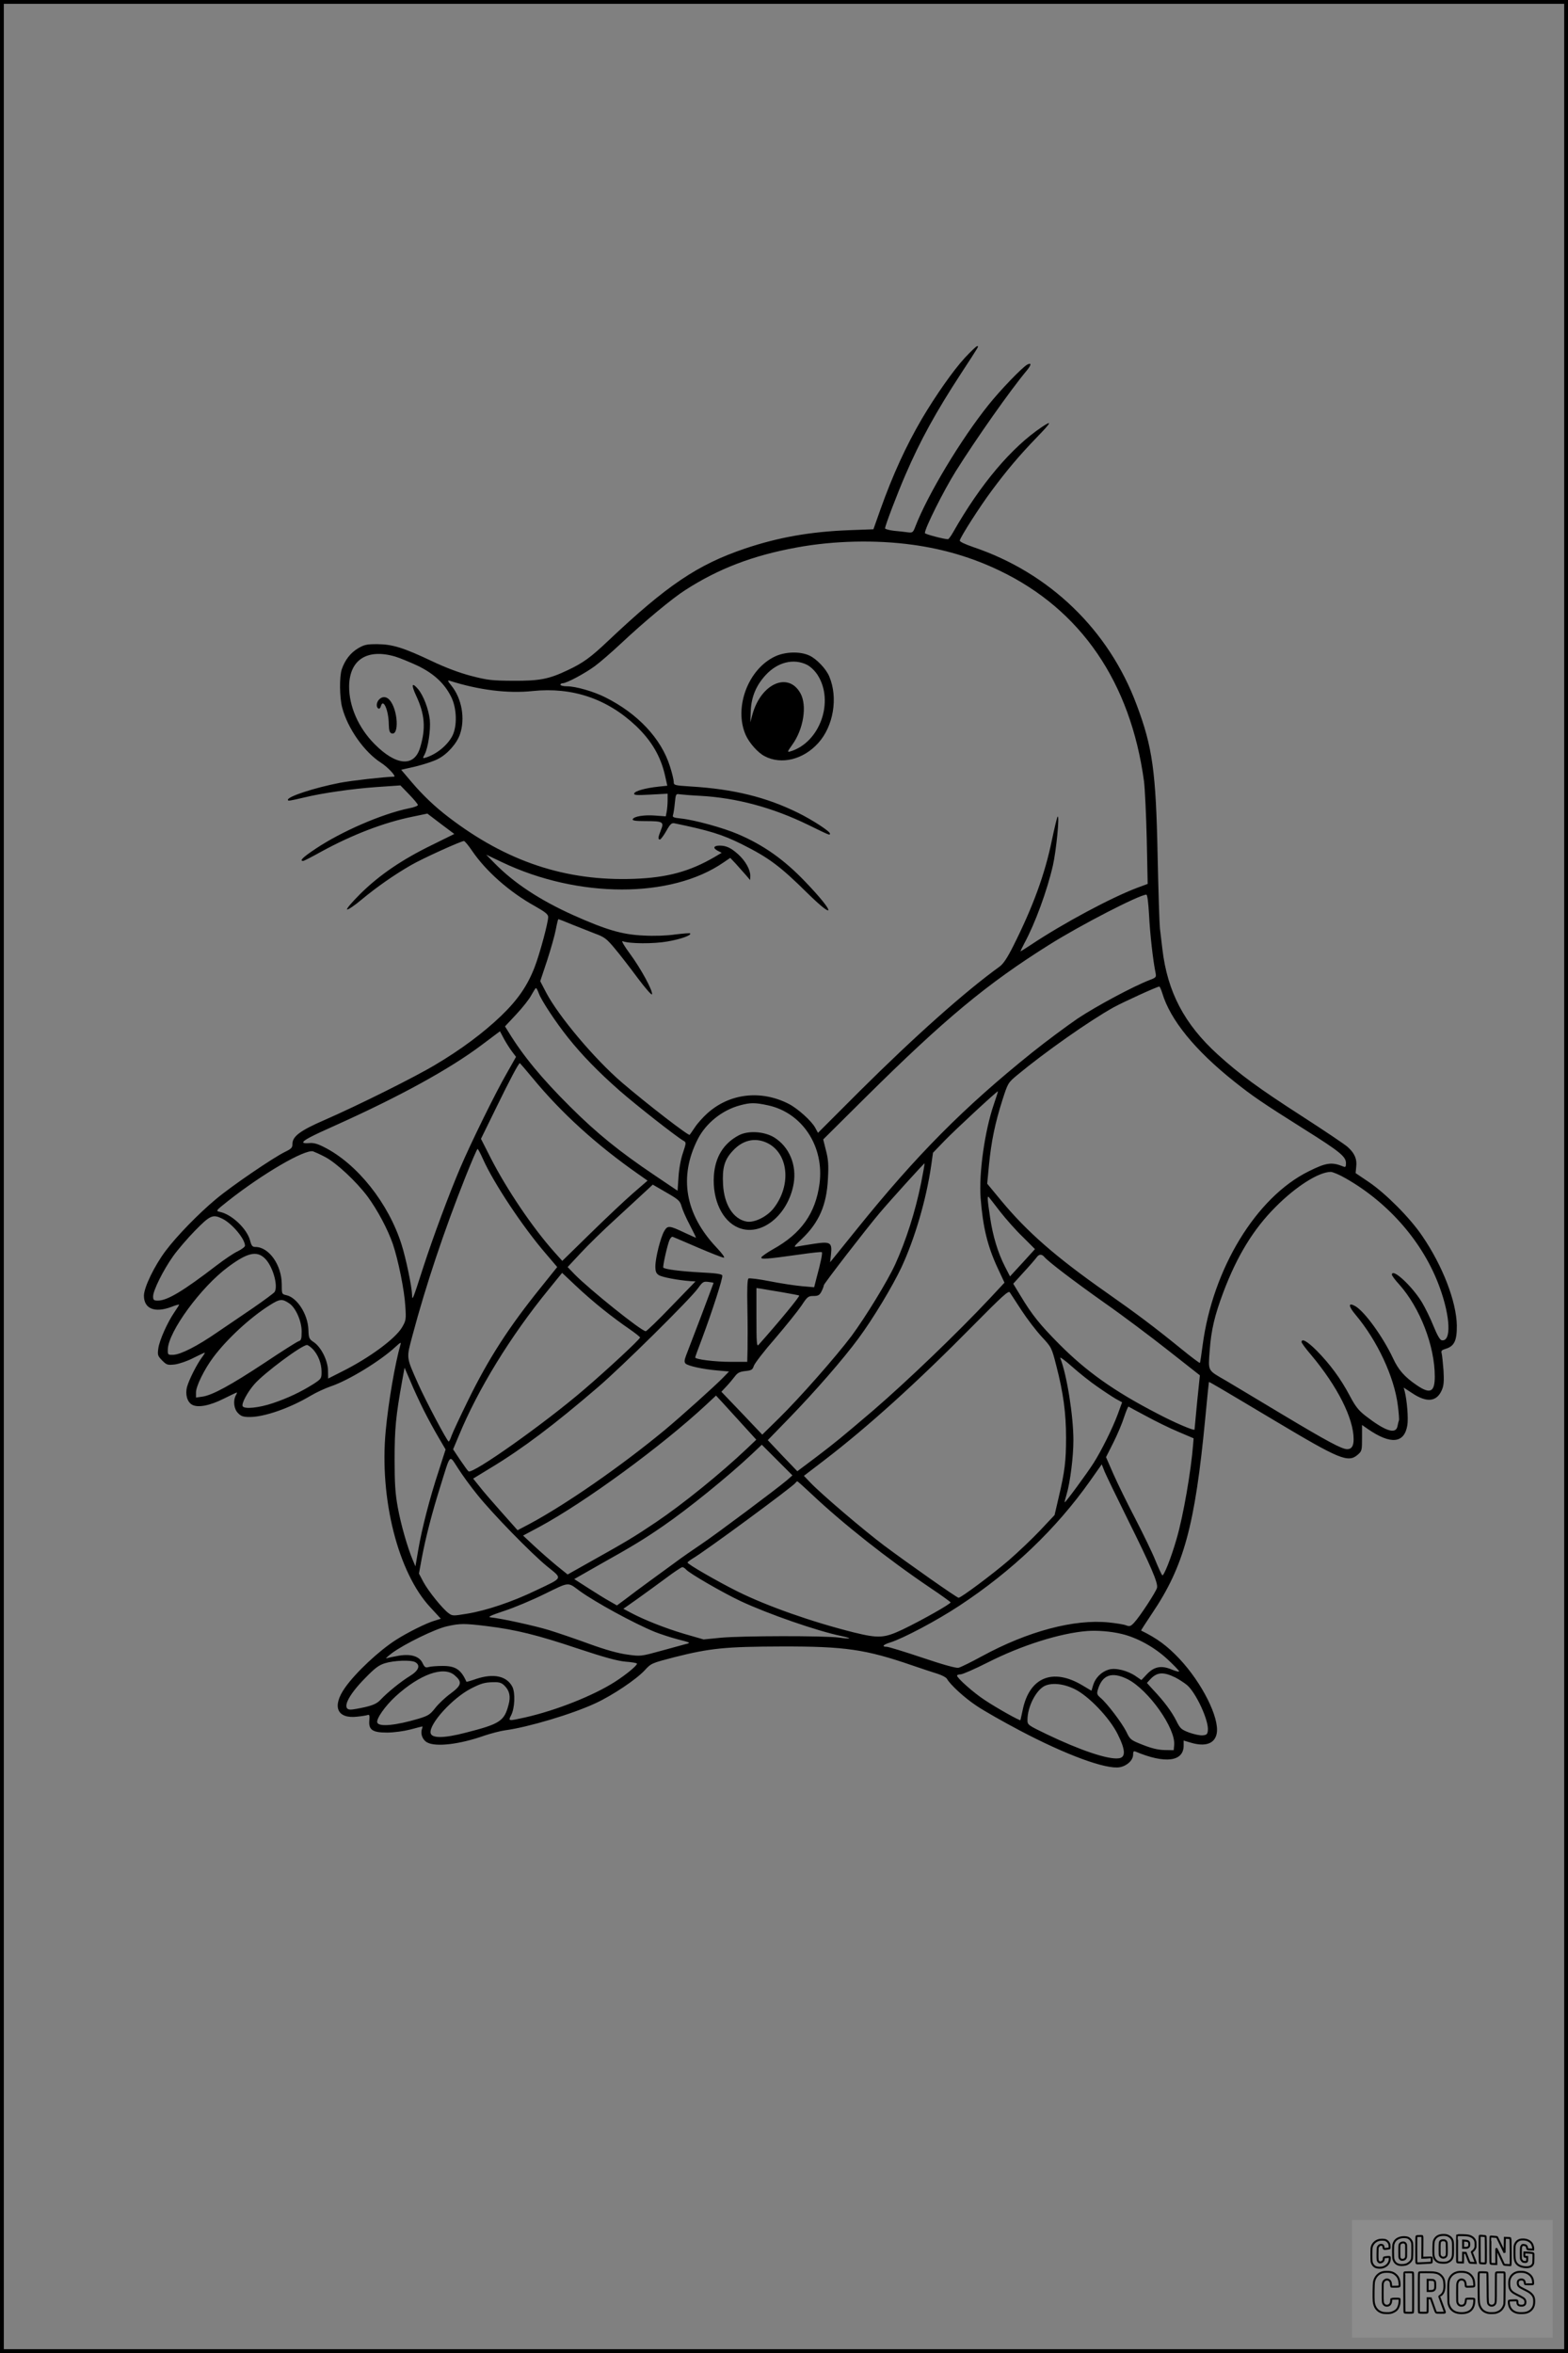 <?xml version="1.0" encoding="UTF-8"?>
<svg xmlns="http://www.w3.org/2000/svg" version="1.0" width="1024pt" height="1536pt" viewBox="0 0 1024 1536" preserveAspectRatio="xMidYMid meet">
  <rect x="0" y="0" width="1024" height="1536" fill="#808080" stroke="none"/>
  <g transform="translate(0.00 0.00) scale(1)">
    <g transform="translate(0,1536) scale(0.1,-0.1)" fill="#000000" stroke="none">
      <path d="M6300 13023 c-75 -81 -190 -246 -279 -396 -104 -178 -190 -365 -271 -592 l-46 -130 -160 -6 c-255 -10 -462 -47 -679 -120 -310 -105 -510 -240 -894 -603 -115 -109 -164 -144 -264 -191 -122 -58 -182 -70 -357 -69 -140 1 -166 4 -274 32 -76 20 -167 54 -255 96 -186 88 -257 110 -356 111 -70 0 -86 -3 -128 -28 -48 -29 -84 -75 -105 -136 -16 -47 -15 -185 3 -251 36 -136 144 -289 253 -359 44 -28 103 -91 85 -91 -70 -2 -272 -25 -353 -40 -168 -33 -340 -89 -340 -111 0 -9 8 -8 110 16 115 28 311 56 465 67 l160 11 57 -59 c31 -32 57 -63 57 -69 1 -5 -26 -16 -60 -22 -174 -36 -438 -150 -607 -263 -84 -56 -109 -80 -82 -80 5 0 58 27 117 60 201 110 410 191 598 229 l96 20 88 -67 88 -66 -146 -72 c-195 -95 -342 -195 -466 -317 -57 -57 -95 -101 -88 -104 7 -2 50 27 95 65 100 83 215 163 323 225 76 44 326 157 345 157 5 0 28 -27 51 -61 92 -136 246 -272 414 -365 67 -38 85 -53 85 -70 0 -37 -56 -244 -88 -326 -47 -123 -111 -215 -220 -320 -115 -110 -261 -219 -428 -318 -133 -80 -502 -264 -724 -361 -159 -69 -210 -107 -210 -156 0 -25 -7 -32 -48 -52 -78 -38 -351 -224 -452 -309 -114 -95 -256 -241 -328 -337 -73 -97 -142 -239 -142 -293 0 -86 71 -114 180 -73 27 11 50 17 50 14 0 -2 -14 -24 -31 -49 -46 -67 -98 -184 -105 -236 -6 -43 -4 -49 25 -79 30 -30 36 -31 83 -26 28 4 82 22 120 42 38 19 72 35 75 35 3 0 -6 -15 -19 -32 -32 -43 -83 -143 -96 -190 -14 -50 1 -101 33 -118 38 -21 116 -6 207 40 44 22 82 40 85 40 2 0 -1 -9 -7 -19 -19 -36 -12 -90 15 -116 19 -20 34 -25 76 -25 96 0 262 58 398 139 37 22 96 49 131 61 115 38 327 168 424 259 29 27 37 31 32 16 -36 -125 -79 -375 -97 -565 -42 -443 81 -928 292 -1153 l68 -74 -42 -13 c-52 -15 -178 -78 -251 -125 -110 -70 -263 -213 -332 -311 -88 -124 -53 -206 80 -190 30 3 60 8 68 11 10 4 13 -4 10 -34 -6 -63 20 -81 115 -81 45 0 110 9 153 20 41 11 76 20 78 20 2 0 1 -9 -3 -19 -10 -32 6 -71 36 -86 57 -30 211 -12 372 45 45 15 107 31 137 35 149 20 435 105 588 176 111 51 266 155 322 215 43 47 45 47 194 86 234 59 333 69 701 70 415 1 549 -19 851 -123 65 -22 142 -48 169 -56 28 -9 54 -23 59 -32 24 -41 116 -125 193 -176 47 -32 174 -104 282 -161 301 -159 566 -257 655 -240 47 9 86 46 86 82 0 21 3 25 18 19 191 -80 312 -65 312 40 l0 33 47 -14 c94 -28 156 -7 169 60 19 102 -96 330 -243 487 -80 85 -148 135 -251 185 -1 1 31 51 72 112 208 308 280 573 347 1272 12 129 23 236 24 238 2 3 51 -26 440 -258 412 -246 469 -270 531 -217 28 24 29 29 29 110 l0 85 40 -28 c149 -102 237 -92 256 27 7 45 -2 158 -17 219 l-7 26 55 -36 c97 -65 162 -57 195 22 12 28 14 58 10 127 -4 50 -9 99 -12 110 -5 17 0 22 26 30 57 17 74 54 73 153 -3 156 -92 388 -226 584 -79 117 -237 276 -349 352 l-86 58 4 42 c6 49 -10 87 -54 127 -15 15 -151 106 -301 203 -283 182 -408 274 -549 402 -219 199 -329 409 -362 689 -6 50 -13 110 -16 135 -3 25 -10 239 -15 475 -11 548 -33 708 -137 984 -182 489 -569 862 -1068 1030 -57 20 -89 35 -87 43 7 27 129 218 207 323 98 132 179 229 299 353 92 95 100 111 31 65 -199 -133 -402 -374 -579 -685 -15 -27 -31 -48 -35 -48 -26 0 -151 33 -151 40 0 32 122 276 202 404 130 207 355 528 465 659 29 36 30 51 2 37 -33 -18 -175 -165 -254 -264 -181 -226 -397 -586 -477 -793 -15 -39 -18 -42 -50 -38 -18 3 -59 7 -90 10 -32 4 -58 11 -58 16 0 17 82 232 133 349 98 227 199 410 362 660 126 193 118 180 106 180 -5 0 -42 -35 -81 -77z m-341 -1219 c204 -28 390 -83 571 -170 529 -254 853 -727 941 -1374 6 -47 14 -217 18 -378 l6 -292 -70 -26 c-169 -64 -480 -230 -693 -372 -35 -23 -65 -42 -67 -42 -2 0 10 24 25 53 69 127 148 341 186 507 22 96 45 332 31 319 -4 -3 -20 -71 -37 -151 -46 -225 -124 -437 -253 -694 -38 -76 -65 -116 -88 -133 -227 -164 -554 -455 -916 -815 l-271 -271 -18 33 c-24 45 -116 127 -173 156 -182 93 -386 69 -531 -61 -28 -25 -65 -66 -82 -92 -17 -25 -32 -47 -34 -49 -6 -9 -277 200 -443 342 -179 154 -414 433 -495 588 l-38 73 45 135 c24 74 50 165 57 203 7 37 14 67 17 67 2 0 41 -15 86 -34 45 -18 114 -45 152 -60 63 -23 77 -34 131 -99 33 -39 100 -126 149 -192 50 -67 91 -113 93 -106 7 22 -73 169 -144 265 -37 50 -58 86 -48 82 44 -17 201 -18 292 -2 88 15 160 41 149 53 -3 3 -47 -1 -97 -7 -54 -8 -138 -11 -208 -7 -138 6 -243 37 -458 133 -220 99 -389 211 -514 339 l-55 56 105 -50 c496 -236 1103 -237 1445 -1 l44 30 35 -37 c19 -21 48 -54 65 -73 l30 -35 1 28 c0 40 -32 98 -80 141 -46 41 -77 56 -120 56 -40 0 -46 -16 -14 -33 l27 -14 -44 -26 c-164 -96 -311 -136 -529 -144 -445 -16 -831 112 -1211 403 -89 68 -167 142 -241 229 l-68 80 96 22 c52 13 117 34 143 48 61 30 125 102 145 162 35 102 12 232 -55 316 -26 32 -28 38 -12 33 192 -61 380 -84 541 -67 260 27 487 -50 676 -228 101 -97 160 -196 189 -323 l15 -67 -57 -6 c-84 -9 -154 -28 -159 -44 -4 -12 14 -13 107 -8 l111 6 0 -43 c0 -24 -3 -57 -6 -74 l-6 -31 -67 5 c-73 6 -142 -5 -149 -24 -3 -9 20 -12 85 -12 113 0 121 -5 99 -59 -19 -48 -20 -61 -6 -61 5 0 24 25 41 55 25 45 35 54 52 51 227 -47 310 -72 438 -135 180 -90 252 -143 436 -325 186 -182 173 -121 -16 76 -139 146 -275 242 -442 313 -95 41 -284 93 -372 102 -48 5 -57 9 -52 22 3 9 9 44 12 78 6 60 7 62 32 58 14 -2 74 -7 134 -10 236 -13 472 -76 706 -190 143 -70 141 -69 141 -56 0 14 -113 88 -206 134 -208 103 -422 156 -702 173 -108 7 -112 8 -112 30 0 13 -11 59 -25 102 -57 181 -210 344 -422 450 -75 38 -193 72 -250 72 -24 0 -43 5 -43 10 0 6 7 10 15 10 25 0 145 64 210 112 33 24 110 91 170 147 150 141 335 295 420 349 217 140 442 226 727 278 243 45 518 51 757 18z m-3378 -730 c30 -9 95 -36 145 -59 106 -51 176 -115 220 -203 38 -75 41 -194 7 -258 -33 -61 -102 -117 -171 -139 -23 -7 -23 -6 -8 22 22 44 39 158 33 223 -8 71 -41 159 -77 202 -41 48 -46 29 -12 -44 56 -120 64 -212 26 -337 -38 -130 -157 -121 -299 23 -104 105 -166 246 -165 376 2 173 117 248 301 194z m4923 -1686 c6 -123 26 -299 42 -376 6 -31 5 -33 -37 -49 -107 -41 -346 -169 -470 -251 -73 -50 -208 -150 -299 -223 -446 -358 -754 -668 -1147 -1156 l-172 -213 6 53 c8 76 -4 84 -110 68 -45 -7 -95 -15 -110 -18 -26 -5 -24 -1 27 47 115 109 165 224 173 397 5 89 2 126 -13 183 l-18 72 279 277 c513 508 790 739 1199 995 202 127 584 324 632 326 7 0 13 -47 18 -132z m86 -510 c52 -175 213 -373 469 -577 123 -98 185 -140 458 -312 234 -147 273 -179 273 -222 0 -24 -3 -28 -17 -22 -76 31 -112 26 -228 -32 -342 -170 -625 -635 -691 -1134 -8 -62 -16 -114 -18 -116 -2 -2 -57 39 -122 92 -176 143 -292 230 -486 366 -335 235 -519 396 -690 602 l-91 110 12 126 c15 151 39 268 87 419 36 112 37 114 97 164 181 150 471 354 629 442 62 34 285 136 299 136 3 0 12 -19 19 -42z m-4071 -3 c16 -45 111 -189 191 -289 91 -114 198 -224 338 -347 110 -96 370 -300 416 -326 18 -10 18 -13 -4 -79 -14 -40 -26 -106 -29 -158 l-6 -89 -150 101 c-233 157 -376 273 -551 447 -188 187 -308 333 -403 488 l-23 37 74 79 c40 43 85 99 98 125 14 25 27 46 30 46 4 0 12 -16 19 -35z m-174 -381 l25 -33 -61 -108 c-72 -124 -236 -458 -304 -618 -72 -169 -177 -451 -240 -645 -70 -217 -73 -225 -74 -183 -1 52 -40 239 -68 327 -85 271 -290 529 -507 638 -43 22 -69 29 -98 26 -21 -2 -38 0 -38 4 0 14 47 39 222 117 411 185 737 364 943 519 l120 90 27 -51 c15 -27 39 -65 53 -83z m133 -171 c187 -227 416 -436 694 -630 l57 -40 -97 -84 c-53 -46 -178 -164 -278 -262 l-182 -178 -52 58 c-142 159 -310 408 -415 613 l-64 126 98 200 c89 183 148 294 156 294 1 0 39 -44 83 -97z m3012 -173 c-59 -172 -98 -449 -86 -610 15 -192 45 -315 112 -459 l44 -94 -99 -106 c-208 -222 -538 -538 -756 -726 -222 -189 -243 -206 -374 -306 l-124 -93 -97 101 -96 102 139 143 c169 174 354 386 454 522 94 127 221 338 279 461 88 189 162 440 195 665 l12 85 76 79 c72 74 344 326 348 322 1 -1 -11 -40 -27 -86z m-1476 -5 c225 -48 370 -268 338 -512 -26 -194 -120 -326 -304 -428 -39 -22 -73 -46 -76 -53 -4 -14 32 -12 252 19 76 11 141 18 143 15 6 -5 -8 -71 -35 -170 l-15 -59 -81 7 c-44 4 -138 18 -208 32 -71 14 -134 22 -140 18 -7 -5 -10 -64 -7 -193 2 -102 2 -223 1 -268 l-2 -83 -107 0 c-104 0 -233 16 -233 29 0 3 20 58 44 121 68 182 138 399 133 414 -4 10 -43 15 -144 20 -127 7 -230 20 -241 31 -6 5 27 152 41 182 6 13 15 22 21 19 6 -2 80 -34 164 -70 84 -36 160 -66 169 -66 9 0 -11 28 -50 69 -203 216 -245 459 -120 705 53 104 159 189 274 220 69 19 99 19 183 1z m-1860 -351 c70 -157 260 -443 410 -617 l75 -88 -102 -127 c-215 -266 -347 -471 -482 -747 -51 -104 -99 -207 -106 -227 -7 -21 -15 -38 -19 -38 -9 0 -149 264 -199 376 -80 181 -78 163 -36 321 85 319 205 679 345 1031 40 100 75 182 79 182 3 0 19 -30 35 -66z m-1030 13 c74 -39 202 -159 276 -257 66 -90 132 -214 166 -312 35 -105 75 -300 81 -405 6 -86 4 -94 -21 -137 -43 -74 -212 -199 -392 -289 l-91 -46 -1 52 c-1 66 -45 153 -92 185 -32 21 -34 27 -36 83 -4 100 -73 208 -143 224 -31 7 -31 7 -31 73 -1 125 -84 242 -172 242 -20 0 -26 8 -35 43 -21 77 -120 170 -197 186 -28 6 -28 7 53 71 227 179 502 339 556 324 11 -4 47 -20 79 -37z m3891 -171 c-38 -187 -98 -374 -169 -530 -50 -109 -192 -341 -285 -467 -101 -134 -338 -404 -476 -539 l-107 -105 -133 140 -134 140 33 35 c18 19 43 49 55 65 18 24 32 31 69 35 40 4 47 9 55 34 6 17 68 98 140 180 71 83 148 179 171 213 38 58 44 63 78 63 31 0 40 5 53 30 8 16 15 34 15 40 0 10 279 371 363 470 69 82 292 328 295 326 1 -2 -9 -60 -23 -130z m2775 31 c282 -161 506 -420 611 -708 72 -196 78 -360 14 -348 -12 3 -29 33 -54 94 -20 50 -54 119 -75 154 -66 108 -196 227 -196 180 0 -6 21 -35 48 -64 136 -153 232 -401 232 -601 0 -102 -30 -116 -117 -57 -81 55 -121 101 -156 177 -65 138 -183 302 -245 339 -49 28 -48 2 1 -56 142 -169 253 -406 276 -594 6 -46 9 -89 7 -95 -3 -7 -7 -25 -10 -40 -12 -53 -81 -29 -209 70 -46 36 -66 62 -103 132 -57 108 -128 205 -215 293 -61 61 -99 83 -99 56 0 -5 27 -43 61 -82 173 -206 279 -416 279 -552 0 -44 -13 -65 -42 -65 -35 0 -130 51 -424 227 -164 99 -331 198 -369 221 -121 70 -115 58 -105 197 10 134 32 227 89 379 89 236 196 412 341 557 133 134 281 228 360 229 14 0 59 -19 100 -43z m-4339 -182 c6 -22 30 -77 54 -122 24 -46 42 -83 40 -83 -1 0 -36 15 -76 34 -99 47 -109 47 -131 10 -24 -41 -58 -176 -58 -230 0 -34 5 -47 23 -58 20 -13 124 -33 205 -39 l34 -2 -157 -162 c-86 -90 -162 -163 -168 -163 -28 0 -368 273 -466 373 l-44 46 84 90 c46 50 151 153 234 228 82 76 169 156 194 179 l44 41 88 -51 c80 -46 90 -55 100 -91z m2081 -35 c37 -47 102 -121 147 -164 l80 -80 -81 -89 -82 -89 -33 64 c-46 90 -79 198 -97 320 -18 120 -20 146 -8 133 5 -6 38 -48 74 -95z m-5079 -46 c64 -32 147 -132 147 -176 0 -7 -21 -23 -47 -36 -27 -12 -88 -54 -138 -92 -219 -168 -321 -229 -382 -230 -29 0 -33 3 -33 28 0 38 66 171 130 261 29 41 94 117 144 168 99 101 116 108 179 77z m275 -257 c51 -47 90 -177 66 -220 -5 -8 -70 -56 -144 -107 -74 -50 -180 -122 -234 -159 -129 -89 -236 -143 -284 -145 -36 -1 -37 0 -36 36 3 115 217 407 393 537 125 93 186 108 239 58z m5092 8 c26 -31 190 -156 395 -301 116 -81 302 -221 415 -310 l206 -162 -18 -174 c-9 -95 -17 -176 -17 -180 -1 -10 -131 45 -246 106 -282 146 -461 274 -638 452 -127 128 -178 192 -252 315 l-48 79 69 76 c38 41 75 84 83 95 16 23 34 24 51 4z m-2880 -344 c52 -42 128 -98 168 -125 39 -27 72 -53 72 -57 0 -11 -213 -209 -365 -339 -256 -220 -726 -553 -755 -535 -5 3 -29 37 -55 75 l-46 69 37 88 c125 304 339 652 584 952 l91 112 87 -82 c48 -46 130 -117 182 -158z m720 174 c0 -1 -37 -99 -81 -216 -45 -118 -89 -233 -98 -256 -12 -32 -13 -45 -4 -54 16 -16 114 -37 206 -45 l78 -7 -38 -39 c-50 -52 -276 -255 -383 -344 -283 -234 -643 -484 -882 -612 l-78 -41 -104 117 c-57 64 -123 140 -145 169 l-41 51 118 72 c205 124 411 279 695 523 158 135 605 577 655 647 30 42 36 46 67 42 19 -2 35 -5 35 -7z m445 -60 c61 -11 112 -20 114 -22 7 -4 -134 -175 -266 -323 -11 -12 -13 19 -13 179 l0 193 28 -4 c15 -3 77 -13 137 -23z m1567 -120 c36 -55 95 -132 131 -171 64 -69 65 -70 96 -192 45 -174 63 -306 63 -467 0 -152 -8 -220 -49 -393 l-26 -112 -95 -101 c-52 -55 -145 -143 -206 -196 -106 -91 -310 -243 -326 -243 -11 0 -324 220 -485 340 -133 100 -407 333 -483 412 l-42 44 132 101 c285 218 610 512 968 875 198 200 237 236 245 221 6 -9 40 -62 77 -118z m-4782 46 c42 -29 80 -116 80 -182 0 -48 -3 -59 -19 -64 -11 -3 -110 -66 -221 -140 -224 -148 -344 -213 -408 -222 l-42 -6 0 34 c0 40 55 152 113 229 89 119 239 258 367 339 68 43 83 44 130 12z m153 -298 c35 -38 57 -93 57 -148 0 -44 -2 -46 -52 -79 -82 -52 -171 -94 -267 -126 -89 -30 -184 -40 -196 -20 -10 16 31 93 77 145 64 73 309 255 343 255 6 0 23 -12 38 -27z m5122 -244 c44 -31 99 -67 121 -80 l42 -23 -28 -77 c-33 -90 -108 -241 -158 -319 -41 -65 -185 -261 -189 -257 -1 2 4 24 12 50 24 79 45 248 45 355 0 160 -43 429 -86 537 -4 10 30 -14 77 -56 46 -41 120 -100 164 -130z m-4397 -156 c28 -56 72 -136 97 -178 l45 -77 -45 -140 c-58 -175 -111 -381 -134 -518 l-18 -105 -16 38 c-35 82 -79 235 -99 346 -17 92 -21 157 -21 316 0 198 8 281 49 509 l16 88 38 -88 c20 -49 60 -135 88 -191z m2040 -47 l131 -144 -62 -59 c-171 -162 -417 -361 -592 -479 -143 -96 -191 -125 -411 -248 l-167 -94 -72 58 c-39 32 -104 89 -145 127 l-74 69 105 56 c300 162 801 528 1094 801 33 31 60 56 61 57 1 0 60 -65 132 -144z m2677 10 c60 -33 154 -79 209 -102 l101 -43 -3 -38 c-13 -171 -64 -468 -108 -618 -36 -126 -85 -248 -94 -238 -4 4 -25 49 -45 98 -20 50 -79 171 -130 270 -52 99 -116 230 -143 291 l-49 112 48 95 c26 52 58 127 70 166 13 39 26 70 29 69 3 -2 54 -30 115 -62z m-2345 -418 c-62 -53 -463 -353 -560 -418 -52 -35 -129 -88 -170 -119 -41 -30 -118 -86 -170 -124 -52 -38 -121 -89 -153 -114 l-58 -43 -47 27 c-26 14 -89 53 -140 86 l-92 59 172 98 c213 119 286 164 408 248 161 110 425 324 575 465 l70 66 100 -100 100 -100 -35 -31z m-2023 -95 c101 -126 351 -382 456 -468 102 -83 108 -71 -73 -157 -155 -75 -326 -132 -450 -152 -90 -15 -96 -15 -120 3 -39 28 -132 143 -165 204 l-29 55 18 98 c25 135 68 301 122 472 69 221 56 207 116 116 28 -44 84 -121 125 -171z m4246 -158 c153 -308 201 -419 193 -450 -7 -27 -113 -189 -149 -227 -22 -24 -30 -27 -53 -18 -14 6 -65 14 -113 19 -225 23 -528 -57 -829 -221 -70 -38 -138 -72 -153 -75 -16 -3 -100 20 -236 66 -116 39 -221 71 -232 71 -35 0 -24 14 22 28 84 26 305 143 452 240 345 227 631 500 854 815 l76 108 19 -48 c11 -26 78 -165 149 -308z m-2064 163 c203 -192 495 -423 776 -613 72 -48 131 -91 133 -95 3 -9 -190 -118 -313 -177 -121 -57 -157 -59 -320 -19 -275 69 -567 172 -760 268 -128 64 -325 177 -325 188 0 3 14 14 30 24 83 48 661 474 675 496 3 5 9 10 12 10 3 0 44 -37 92 -82z m-818 -494 c20 -24 236 -149 354 -205 179 -84 501 -196 661 -229 74 -16 64 -21 -16 -10 -91 13 -641 12 -774 -1 l-111 -11 -125 36 c-125 37 -264 92 -352 139 l-47 25 92 65 c51 36 135 98 187 136 52 39 100 71 106 71 6 0 17 -7 25 -16z m-696 -139 c104 -75 355 -212 492 -268 33 -13 99 -35 148 -48 86 -22 88 -23 54 -31 -19 -5 -92 -25 -164 -45 -128 -35 -131 -36 -217 -24 -59 8 -140 30 -250 70 -90 33 -208 73 -263 90 -92 28 -310 76 -380 83 -23 2 -3 12 87 42 65 21 184 71 265 111 164 80 148 79 228 20z m-605 -230 c188 -23 330 -58 592 -146 175 -58 258 -81 313 -86 41 -3 75 -9 75 -13 0 -13 -70 -71 -143 -118 -142 -91 -384 -187 -587 -233 -113 -25 -112 -25 -92 14 24 47 28 146 8 186 -37 71 -123 89 -237 51 -34 -12 -62 -20 -63 -18 -35 79 -71 103 -154 103 -37 0 -78 -3 -92 -7 -21 -6 -27 -2 -40 25 -21 45 -75 62 -155 49 -33 -6 -69 -13 -80 -17 -11 -4 5 11 35 34 80 59 284 159 360 175 85 19 112 19 260 1z m4145 -51 c101 -24 212 -85 298 -164 42 -39 77 -75 77 -80 0 -5 -22 1 -49 12 -66 28 -114 19 -161 -31 l-36 -38 -35 24 c-54 38 -135 58 -179 44 -47 -14 -87 -54 -101 -101 l-11 -37 -57 34 c-196 118 -350 54 -393 -163 -7 -32 -13 -61 -14 -63 -4 -5 -153 78 -234 132 -72 47 -180 143 -180 159 0 4 10 8 23 8 13 0 93 35 178 78 219 111 471 191 649 205 64 5 155 -2 225 -19z m-4614 -184 c37 -20 24 -55 -33 -90 -59 -36 -147 -107 -193 -156 -23 -24 -47 -35 -102 -48 -40 -9 -81 -16 -93 -16 -61 0 -20 90 95 206 64 66 90 85 130 97 58 18 168 22 196 7z m257 -85 c52 -44 48 -66 -25 -120 -36 -26 -81 -69 -101 -95 -33 -42 -45 -50 -107 -69 -151 -45 -260 -55 -271 -26 -9 23 51 109 120 172 157 143 312 199 384 138z m4707 -15 c22 -11 56 -33 76 -49 59 -49 145 -234 137 -298 -2 -23 -8 -29 -34 -31 -17 -2 -56 7 -88 18 -52 20 -59 26 -85 79 -30 59 -79 125 -150 200 l-41 45 22 24 c44 47 85 50 163 12z m-310 -12 c136 -70 314 -321 303 -430 l-3 -33 -60 1 c-42 1 -84 11 -142 34 -79 31 -83 34 -108 87 -29 57 -124 183 -168 220 -22 19 -25 26 -18 51 29 100 92 122 196 70z m-4070 -42 c33 -33 41 -71 26 -125 -28 -107 -57 -125 -281 -182 -142 -37 -223 -37 -228 -1 -9 60 143 227 263 289 66 34 90 41 148 42 38 1 53 -4 72 -23z m3721 -21 c92 -44 229 -187 283 -295 52 -104 54 -153 6 -158 -70 -9 -254 54 -469 157 -124 60 -126 61 -126 94 0 84 54 191 111 221 47 23 122 16 195 -19z"></path>
      <path d="M5062 11075 c-176 -82 -271 -334 -192 -513 23 -52 80 -116 123 -138 109 -58 253 -23 351 86 99 110 130 295 72 433 -20 50 -84 117 -131 138 -60 28 -157 25 -223 -6z m209 -55 c24 -13 51 -39 69 -67 110 -173 14 -440 -178 -498 -22 -6 -21 -3 11 42 75 103 99 258 54 338 -79 141 -255 64 -312 -135 l-15 -55 3 76 c4 91 36 166 97 232 78 85 183 111 271 67z"></path>
      <path d="M2476 10794 c-18 -18 -21 -50 -5 -59 6 -4 13 3 16 14 15 57 51 -25 52 -117 1 -39 5 -54 17 -59 53 -20 43 158 -13 219 -20 22 -47 23 -67 2z"></path>
      <path d="M4825 7949 c-100 -53 -155 -142 -163 -265 -10 -156 55 -295 160 -338 147 -62 325 80 361 287 21 123 -29 241 -127 302 -66 40 -170 46 -231 14z m181 -48 c143 -65 166 -277 45 -430 -43 -54 -126 -95 -176 -85 -86 16 -146 110 -153 242 -6 107 9 161 62 218 64 71 144 90 222 55z"></path>
    </g>
  </g>
  <rect x="0.0" y="0.0" width="1024.0" height="1536.0" fill="none" stroke="black" stroke-width="5"></rect>
  <g transform="translate(882.93 1449.20) scale(0.128)" opacity="1.0">
    <rect x="0" y="0" width="1024.0" height="600.0" fill="white" fill-opacity="0.1"></rect>
    <g transform="translate(0,650) scale(0.1,-0.1)" stroke="none">
      <path fill="none" stroke="#000000" stroke-width="100" d="M4491 5720 c-164 -43 -269 -147 -319 -315 -19 -65 -29 -577 -13 -693 25 -190 116 -310 276 -367 63 -23 284 -32 370 -16 122 22 249 110 294 205 51 104 56 150 56 496 0 341 -4 385 -48 478 -46 100 -156 184 -282 217 -83 21 -241 19 -334 -5z m270 -273 c19 -12 43 -40 54 -62 18 -37 20 -64 23 -320 5 -339 -1 -384 -56 -436 -87 -82 -235 -56 -289 51 -22 43 -23 53 -23 335 0 314 7 370 52 412 34 32 66 42 139 42 53 1 73 -4 100 -22z"></path>
      <path fill="none" stroke="#000000" stroke-width="100" d="M5367 5723 c-4 -3 -7 -311 -7 -683 0 -618 1 -679 17 -691 12 -10 51 -14 152 -14 l136 0 3 248 2 248 67 -3 67 -3 34 -85 c18 -47 58 -152 89 -235 30 -82 63 -158 73 -168 14 -15 40 -19 165 -24 l148 -6 -5 34 c-4 19 -49 143 -102 276 -53 133 -96 246 -96 251 0 6 15 19 33 31 53 33 104 92 134 156 27 57 28 67 27 195 0 115 -4 144 -23 193 -31 80 -76 135 -148 183 -83 56 -166 82 -303 94 -129 11 -453 14 -463 3z m541 -300 c55 -27 77 -73 77 -163 0 -61 -4 -82 -23 -111 -34 -55 -73 -69 -191 -69 l-101 0 0 187 0 186 101 -6 c66 -4 114 -12 137 -24z"></path>
      <path fill="none" stroke="#000000" stroke-width="100" d="M6514 5685 c-4 -9 -5 -320 -2 -690 3 -511 7 -678 16 -687 19 -19 273 -30 291 -13 11 11 13 126 12 675 -1 364 -6 672 -11 685 -11 28 -27 31 -187 40 -99 6 -114 5 -119 -10z"></path>
      <path fill="none" stroke="#000000" stroke-width="100" d="M3355 5683 c-27 -3 -55 -9 -62 -15 -10 -8 -13 -150 -13 -683 0 -592 2 -674 15 -685 12 -10 52 -11 173 -6 362 15 578 29 590 38 8 7 12 46 12 129 0 108 -2 119 -20 129 -11 6 -24 9 -28 7 -4 -3 -103 -8 -221 -12 l-214 -7 5 545 c4 384 2 549 -5 556 -11 11 -120 12 -232 4z"></path>
      <path fill="none" stroke="#000000" stroke-width="100" d="M7067 5654 c-4 -4 -7 -310 -7 -680 0 -625 1 -673 18 -692 15 -18 31 -21 152 -24 l134 -3 -3 400 c-2 277 1 397 8 390 11 -11 153 -311 251 -530 96 -215 128 -281 142 -292 7 -6 82 -14 165 -17 l153 -7 11 28 c14 34 3 1333 -11 1347 -5 5 -70 11 -144 14 l-136 5 -1 -54 c-1 -30 -5 -200 -8 -379 l-6 -325 -73 150 c-40 83 -123 256 -184 385 -61 129 -117 242 -125 252 -11 12 -40 18 -121 22 -59 4 -130 9 -157 12 -28 3 -54 2 -58 -2z"></path>
      <path fill="none" stroke="#000000" stroke-width="100" d="M2507 5614 c-220 -49 -342 -159 -394 -357 -24 -91 -24 -641 0 -740 57 -233 232 -339 510 -310 56 6 127 21 158 33 76 29 187 114 226 174 64 95 67 114 71 505 2 232 -1 371 -8 404 -27 126 -116 235 -228 278 -74 29 -236 35 -335 13z m191 -281 c15 -11 36 -35 47 -54 19 -32 20 -52 20 -349 0 -309 0 -316 -23 -362 -31 -62 -75 -89 -155 -95 -53 -4 -67 -2 -97 19 -19 13 -44 41 -55 63 -19 37 -20 60 -20 350 0 337 2 351 60 405 54 51 169 63 223 23z"></path>
      <path fill="none" stroke="#000000" stroke-width="100" d="M8568 5491 c-133 -43 -219 -134 -262 -280 -13 -45 -16 -107 -16 -343 0 -320 9 -395 60 -506 73 -156 258 -255 506 -269 191 -11 324 47 376 165 19 42 22 70 26 288 4 209 3 242 -11 256 -19 18 -186 38 -347 41 l-105 2 -3 -95 c-1 -52 2 -102 7 -109 6 -10 33 -16 75 -19 l66 -4 0 -105 c0 -98 -1 -105 -26 -130 -23 -23 -31 -25 -99 -21 -64 3 -79 7 -112 34 -21 16 -49 52 -63 80 -25 49 -25 51 -25 324 0 303 6 348 56 402 28 29 32 30 99 26 105 -6 152 -50 167 -158 8 -53 9 -54 48 -62 22 -5 90 -10 150 -11 l110 -2 3 43 c4 52 -30 180 -66 245 -53 99 -179 183 -317 212 -96 20 -226 18 -297 -4z"></path>
      <path fill="none" stroke="#000000" stroke-width="100" d="M1390 5484 c-203 -45 -359 -207 -390 -404 -13 -83 -13 -616 0 -694 20 -123 100 -235 203 -281 98 -45 271 -51 387 -13 211 67 340 238 340 451 0 54 -3 69 -17 74 -24 9 -264 -15 -280 -28 -7 -7 -13 -31 -13 -60 0 -56 -13 -95 -43 -128 -31 -34 -95 -61 -144 -61 -35 0 -48 6 -77 35 -52 52 -58 99 -54 423 3 257 5 280 24 323 42 89 120 132 202 109 53 -14 72 -42 81 -120 11 -90 15 -92 150 -79 62 6 125 15 138 20 25 9 25 10 21 107 -3 82 -9 106 -33 155 -33 68 -97 130 -163 160 -60 27 -235 33 -332 11z"></path>
      <path fill="none" stroke="#000000" stroke-width="100" d="M1600 3845 c-239 -44 -424 -235 -476 -495 -22 -109 -33 -831 -15 -1000 31 -300 174 -492 425 -572 45 -15 100 -21 211 -25 181 -6 263 8 380 66 147 73 214 152 266 311 26 78 32 117 37 219 4 98 2 125 -9 132 -22 14 -393 11 -407 -3 -7 -7 -12 -39 -12 -73 0 -169 -84 -275 -217 -275 -68 0 -110 18 -150 64 -65 73 -68 99 -68 606 0 446 1 456 22 515 78 208 337 201 392 -11 6 -23 13 -75 16 -115 3 -41 10 -78 15 -83 10 -10 289 -10 357 0 63 9 67 18 60 147 -12 210 -62 331 -181 445 -86 82 -165 123 -280 146 -94 19 -261 20 -366 1z"></path>
      <path fill="none" stroke="#000000" stroke-width="100" d="M5376 3840 c-151 -39 -268 -118 -350 -237 -106 -157 -118 -245 -114 -863 4 -463 5 -477 27 -550 33 -106 72 -178 131 -243 123 -135 290 -197 526 -197 326 0 528 127 610 384 34 106 48 339 20 349 -29 12 -386 9 -400 -2 -7 -6 -16 -44 -20 -85 -17 -192 -81 -266 -226 -266 -93 1 -163 55 -197 152 -16 48 -18 92 -18 503 0 437 1 452 22 520 26 81 57 119 121 147 78 35 188 8 237 -56 30 -40 55 -133 55 -206 0 -92 6 -95 157 -92 70 1 161 5 201 8 87 8 88 9 78 158 -12 189 -62 314 -170 422 -76 76 -130 109 -241 144 -102 33 -337 38 -449 10z"></path>
      <path fill="none" stroke="#000000" stroke-width="100" d="M8441 3845 c-204 -45 -357 -196 -406 -402 -24 -99 -17 -331 13 -416 47 -137 141 -225 342 -323 334 -162 396 -203 438 -284 19 -37 23 -57 20 -116 -3 -59 -8 -77 -30 -107 -39 -50 -98 -70 -190 -65 -137 7 -187 57 -188 185 0 95 4 94 -223 86 -106 -3 -198 -10 -204 -16 -17 -13 -17 -107 1 -200 44 -226 196 -375 436 -423 103 -20 339 -15 435 10 199 53 340 189 391 377 21 78 28 222 15 311 -16 115 -56 191 -145 276 -85 81 -145 117 -386 235 -250 122 -298 173 -301 319 -3 109 52 167 164 175 115 8 183 -49 194 -164 3 -32 10 -64 16 -70 10 -14 340 -17 387 -4 24 7 25 9 22 92 -5 150 -54 269 -153 369 -69 70 -189 133 -297 155 -90 18 -265 18 -351 0z"></path>
      <path fill="none" stroke="#000000" stroke-width="100" d="M2710 3833 c-14 -2 -29 -9 -35 -14 -7 -7 -9 -354 -7 -1017 3 -910 5 -1008 20 -1019 20 -16 384 -18 413 -3 19 10 19 32 19 1019 0 923 -1 1010 -16 1022 -13 10 -61 14 -193 16 -97 1 -187 -1 -201 -4z"></path>
      <path fill="none" stroke="#000000" stroke-width="100" d="M3455 3833 c-47 -12 -45 32 -45 -1034 0 -987 0 -1009 19 -1019 12 -6 98 -10 210 -10 159 0 192 3 205 16 14 13 16 61 16 370 l0 355 81 -3 82 -3 88 -245 c49 -135 105 -292 124 -350 20 -58 45 -113 57 -122 18 -16 45 -18 229 -18 184 0 210 2 216 16 7 19 16 -7 -153 448 -74 197 -134 362 -134 366 0 4 23 22 50 40 162 104 228 273 217 560 -8 225 -46 336 -153 450 -104 110 -219 160 -413 179 -101 11 -657 13 -696 4z m721 -409 c64 -48 69 -61 72 -231 4 -176 -7 -223 -59 -267 -43 -36 -89 -46 -216 -46 l-113 0 0 286 0 286 144 -4 c127 -3 148 -5 172 -24z"></path>
      <path fill="none" stroke="#000000" stroke-width="100" d="M6510 3834 c-51 -11 -50 7 -50 -683 1 -672 7 -842 35 -951 45 -175 148 -311 289 -380 117 -58 200 -73 376 -68 124 4 156 9 225 32 108 37 176 79 246 153 61 66 117 169 140 258 9 37 13 248 16 831 4 727 3 782 -13 795 -13 11 -57 14 -204 14 -171 0 -190 -2 -209 -19 -21 -19 -21 -19 -21 -746 0 -782 0 -782 -52 -861 -64 -95 -228 -106 -302 -19 -61 73 -60 64 -66 877 -4 562 -8 745 -17 754 -13 13 -341 23 -393 13z"></path>
    </g>
  </g>
</svg>
